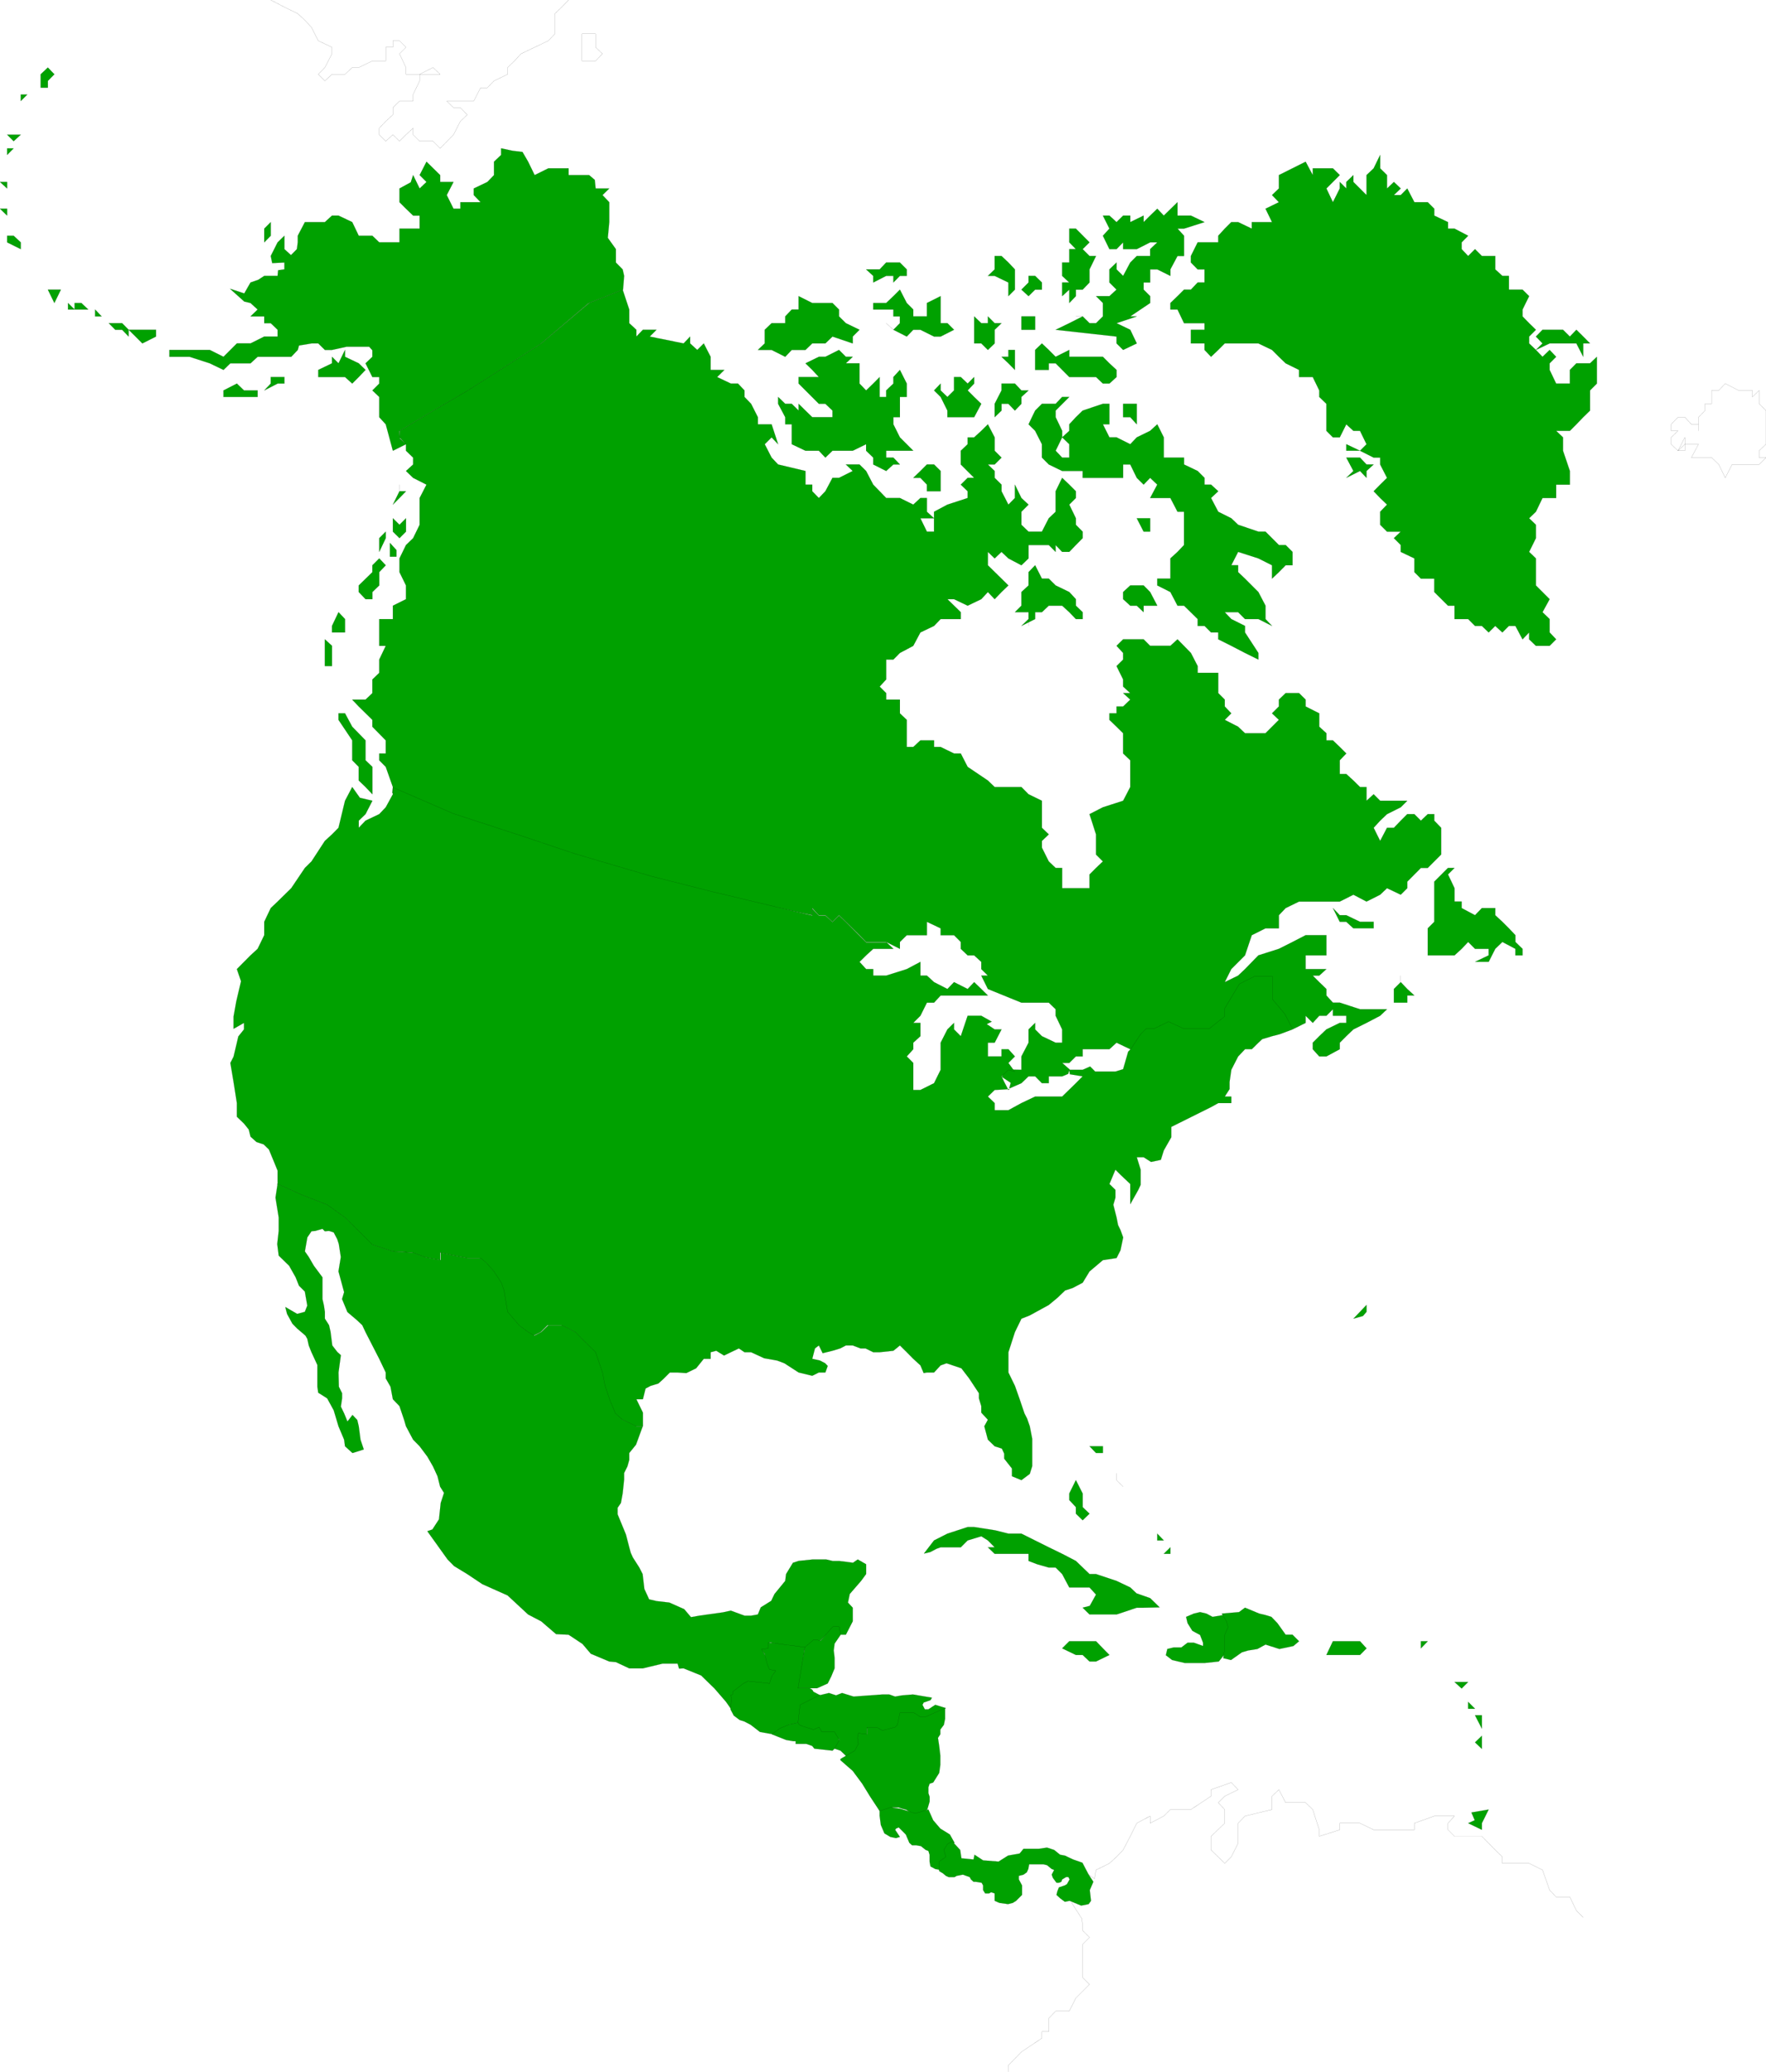 <svg xmlns="http://www.w3.org/2000/svg" width="20.331in" height="23.842in" fill-rule="evenodd" stroke-linecap="round" preserveAspectRatio="none" viewBox="0 0 20331 23842"><style>.pen0{stroke:#000;stroke-width:1;stroke-linejoin:round}.brush1{fill:#00a100}.pen1{stroke:none}</style><path d="m11534 12393 102 68-17 65 140-61 82-79h76l78 79h79v-79h154l69-28 17-51-86-75h82l76-75h78v-83h308l82-75 158 75 41 31 78-184 55-54h82l189-82 160 82h302l215-161v-110l134-239 191-79h185l-24 212 133 185 127 164v7l151-75v-82l82 82 75-82h82l75-75v75h154v82h-75l-154 75-82 78-75 75v75l75 83h82l154-83v-75l75-75 82-78 151-75 157-82 79-75h-311l-233-76h-79l-75-82v-75l-82-79-75-75h75l82-75h-239v-158h239v-232h-239l-151 78-157 79-236 75-154 158-79 75-154 75 75-150 158-158 78-232 158-79h154v-151l78-82 154-75h469l157-79 151 79 157-79 79-75 158 75 75-75v-75l157-158h79l75-75 79-79v-308l-79-82v-75h-75l-79 75-75-75h-82l-75 75-79 82h-79l-79 151-75-151 75-82 79-75 158-79 75-75h-312l-75-75-82 75v-158h-75l-76-75-82-75h-75v-158l75-78-75-75-79-76h-75v-82l-82-75v-154l-157-79v-79l-76-75h-154l-78 75v79l-79 79 79 75-79 79-75 75h-236l-79-75-154-79 75-75-75-79v-79l-75-75v-233h-237v-78l-78-151-154-157-82 75h-233l-75-75h-236l-76 75 76 82v76l-76 75 76 154v82l82 75h-82l82 75-82 79h-76v79h-82v75l82 79 76 75v233l82 78v308l-82 158-233 75-154 79 75 233v232l79 79-79 75-75 75v158h-315v-233h-75l-79-75-79-158v-78l79-75-79-76v-311l-154-75-82-83h-308l-78-75-233-157-79-154h-78l-154-75h-76v-76h-157l-82 76h-75v-312l-79-75v-158h-158v-75l-75-75 75-82v-229h83l75-76 154-82 82-154 157-75 76-79h232v-79l-154-150h76l157 75 157-75 76-82 78 82 79-82 79-76-79-78-157-154v-154l78 75 79-75 79 75 150 79 82-79v-154h233l79 79v-79l75 79h82l76-79 78-79v-75l-78-79v-75l-76-157 76-76v-78l-76-76-82-78-75 154v236l-79 75-79 154h-154l-82-79v-150l82-82-82-76-75-154v154l-75 76-79-154v-76l-79-78v-79l-78-75h78l79-79-79-79v-154l-78-150-76 75-82 75h-75v79l-79 75v158l154 154h-75l-79 78 79 76v78l-233 76-154 82v229h-82l-75-154h157l-82-75v-158h-75l-82 76-154-76h-158l-75-78-74-76-82-157-76-75h-157l79 75-158 79h-75l-82 154-75 78-76-78v-76h-78v-157l-315-75-75-79-79-154 79-79 75 79-75-229h-158v-82l-78-154-76-79v-75l-75-79h-82l-158-75 83-82h-158v-151l-79-154-75 75-82-75v-79l-75 79-390-79 78-78h-157l-75 78v-78l-82-76v-157l-76-229-386 154-551 465-852 541-394 232-386 233v75l75 79v75l82 79v79l-82 75 82 79 154 78-79 154v308l-75 154-82 79-75 154v158l75 153v158l-151 75v154h-157v308h75l-75 158v153l-79 76v157l-79 75h-153l75 79 157 154v79l154 157v151h-75v78l75 76 82 232-7 69 702 270 787 267 619 192 866 239 701 188 1160 250v-82l76 82h75l82 76 75-76 79 76 157 154 76 78h231l158 79v-79l79-78h232v-154l158 75v79h154l78 78v79l79 75h75l82 75v83l76 75h-76l76 154 386 157h315l79 76v75l75 157v153h-75l-158-75-78-78v-75l-76 75v153l-82 158v154l-191-4-34 86z" class="pen1 brush1"/><path fill="none" d="m11534 12393 102 68-17 65 140-61 82-79h76l78 79h79v-79h154l69-28 17-51-86-75h82l76-75h78v-83h308l82-75 158 75 41 31 78-184 55-54h82l189-82 160 82h302l215-161v-110l134-239 191-79h185l-24 212 133 185 127 164v7l151-75v-82l82 82 75-82h82l75-75v75h154v82h-75l-154 75-82 78-75 75v75l75 83h82l154-83v-75l75-75 82-78 151-75 157-82 79-75h-311l-233-76h-79l-75-82v-75l-82-79-75-75h75l82-75h-239v-158h239v-232h-239l-151 78-157 79-236 75-154 158-79 75-154 75 75-150 158-158 78-232 158-79h154v-151l78-82 154-75h469l157-79 151 79 157-79 79-75 158 75 75-75v-75l157-158h79l75-75 79-79v-308l-79-82v-75h-75l-79 75-75-75h-82l-75 75-79 82h-79l-79 151-75-151 75-82 79-75 158-79 75-75h-312l-75-75-82 75v-158h-75l-76-75-82-75h-75v-158l75-78-75-75-79-76h-75v-82l-82-75v-154l-157-79v-79l-76-75h-154l-78 75v79l-79 79 79 75-79 79-75 75h-236l-79-75-154-79 75-75-75-79v-79l-75-75v-233h-237v-78l-78-151-154-157-82 75h-233l-75-75h-236l-76 75 76 82v76l-76 75 76 154v82l82 75h-82l82 75-82 79h-76v79h-82v75l82 79 76 75v233l82 78v308l-82 158-233 75-154 79 75 233v232l79 79-79 75-75 75v158h-315v-233h-75l-79-75-79-158v-78l79-75-79-76v-311l-154-75-82-83h-308l-78-75-233-157-79-154h-78l-154-75h-76v-76h-157l-82 76h-75v-312l-79-75v-158h-158v-75l-75-75 75-82v-229h83l75-76 154-82 82-154 157-75 76-79h232v-79l-154-150h76l157 75 157-75 76-82 78 82 79-82 79-76-79-78-157-154v-154l78 75 79-75 79 75 150 79 82-79v-154h233l79 79v-79l75 79h82l76-79 78-79v-75l-78-79v-75l-76-157 76-76v-78l-76-76-82-78-75 154v236l-79 75-79 154h-154l-82-79v-150l82-82-82-76-75-154v154l-75 76-79-154v-76l-79-78v-79l-78-75h78l79-79-79-79v-154l-78-150-76 75-82 75h-75v79l-79 75v158l154 154h-75l-79 78 79 76v78l-233 76-154 82v229h-82l-75-154h157l-82-75v-158h-75l-82 76-154-76h-158l-75-78-74-76-82-157-76-75h-157l79 75-158 79h-75l-82 154-75 78-76-78v-76h-78v-157l-315-75-75-79-79-154 79-79 75 79-75-229h-158v-82l-78-154-76-79v-75l-75-79h-82l-158-75 83-82h-158v-151l-79-154-75 75-82-75v-79l-75 79-390-79 78-78h-157l-75 78v-78l-82-76v-157l-76-229h0l-386 154-551 465-852 541-394 232-386 233v75l75 79h0v75l82 79v79l-82 75 82 79 154 78-79 154v308l-75 154-82 79-75 154v158l75 153v158l-151 75v154h-157v308h75l-75 158v153l-79 76v157l-79 75h-153l75 79 157 154v79l154 157v151h-75v78l75 76 82 232-7 69 702 270 787 267 619 192 866 239 701 188 1160 250v-82l76 82h75l82 76 75-76 79 76 157 154 76 78h231l158 79v-79l79-78h232v-154l158 75v79h154l78 78v79l79 75h75l82 75v83l76 75h-76l76 154 386 157h315l79 76v75l75 157v153h-75l-158-75-78-78v-75l-76 75v153l-82 158v154l-191-4-34 86" class="pen0"/><path d="m4523 9140-82 150-75 79-158 75-78 82v-82l78-75 79-154-144-34-88-124-83 158-75 311-75 76-82 75-154 236-76 75-157 233-157 154-79 75-75 158v154l-76 157-82 75-157 158 48 140-55 233-31 174v140l120-68v75l-65 81-17 72-38 161-37 72 37 219 38 243v157l82 79 55 68 20 82 69 62 82 27 61 59 59 143 41 100v154h-7l277 126 291 113 209 147 236 233 75 79 236 78 233 14 147 55 174 31v-86l144 31 161 31h150l69 54 89 100 82 130 31 89 41 246 137 157 99 76 72 41 82-41 79-79h157l157 79 76 78 154 154 82 233 31 154 58 174 58 144 85 72 154 75h86v-157l-75-154h75l31-123 58-31 89-27 58-52 75-75h83l106 7 113-55 88-109h79v-76l65-17 89 55 79-38 92-44 65 44h76l150 69 151 27 82 31 164 106 157 38 76-38h75l27-75-30-31-59-31-89-20 31-120 45-34 44 89 113-28 89-27 65-34h79l89 34h58l89 44h74l158-17 75-61 79 78 75 76 82 75 38 89 37-7h82l76-82 68-24 171 58 89 116 113 171v59l27 89v75l76 82-41 75 41 154 78 76 83 27 27 58v58l89 113v89l109 45 96-72 28-89v-315l-28-144-31-89-30-58-59-174-51-144-75-154v-233l75-232 75-154 96-38 219-120 99-82 89-85 86-28 116-61 79-130 154-130 157-24 45-89 31-148-31-85-28-58-17-86-37-147 24-82v-89l-69-68 69-165 58 58 113 107v232l92-164 27-58v-175l-44-143h79l85 54 113-24 34-109 86-151v-119l462-230 79-44h150v-75h-75l55-86v-82l20-140 79-154 79-83h78l76-75 44-41 113-34 89-23 147-55v-7l-89-171-144-171v-263h-202l-177 89-172 287v89l-177 140h-288l-178-82-171 82h-89l-62 62-112 170-31 31-58 202-89 27h-233l-58-58-86 38h-154l7 51 147 24-78 79-158 154h-311l-158 75-150 82h-158v-82l-78-75 78-76 171-10-13 10-48-92-31-65 79-75 72 20-72-99 75-75-75-83h-79v83h-157v-158h78l79-153h-79l-92-61 58-28-120-68h-157l-79 235-78-78v-75l-76 75-78 153v312l-76 154-157 78h-82v-311l-75-75 75-83v-75l82-75v-153h-82l82-82 75-151h82l76-82h544l-76-75-82-79-75 79-157-79-76 79-154-79-82-75h-75v-158l-157 83-237 75h-149v-75h-82l-76-83 76-75 82-75h232l-83-79v4h-231l-76-76-157-157-79-75-75 75-82-75h-75l-76-79v79l-1163-278-698-177-873-257-612-205-787-257-695-301v79z" class="pen1 brush1"/><path fill="none" d="m4523 9140-82 150-75 79-158 75-78 82v-82l78-75 79-154-144-34-88-124-83 158-75 311-75 76-82 75-154 236-76 75-157 233-157 154-79 75-75 158v154l-76 157-82 75-157 158 48 140-55 233-31 174v140l120-68v75l-65 81-17 72-38 161-37 72 37 219 38 243v157l82 79 55 68 20 82 69 62 82 27 61 59 59 143 41 100v154h-7l277 126 291 113 209 147 236 233 75 79 236 78 233 14 147 55 174 31v-86l144 31 161 31h150l69 54 89 100 82 130 31 89 41 246 137 157 99 76 72 41 82-41 79-79h157l157 79 76 78 154 154 82 233 31 154 58 174 58 144 85 72 154 75h86v-157l-75-154h75l31-123 58-31 89-27 58-52 75-75h83l106 7 113-55 88-109h79v-76l65-17 89 55 79-38 92-44 65 44h76l150 69 151 27 82 31 164 106 157 38 76-38h75l27-75-30-31-59-31-89-20 31-120 45-34 44 89 113-28 89-27 65-34h79l89 34h58l89 44h74l158-17 75-61 79 78 75 76 82 75 38 89 37-7h82l76-82 68-24 171 58 89 116 113 171v59l27 89v75l76 82-41 75 41 154 78 76 83 27 27 58v58l89 113v89l109 45 96-72 28-89v-315l-28-144-31-89-30-58-59-174-51-144-75-154v-233l75-232 75-154 96-38 219-120 99-82 89-85 86-28 116-61 79-130 154-130 157-24 45-89 31-148-31-85-28-58-17-86-37-147 24-82v-89l-69-68 69-165 58 58 113 107v232l92-164 27-58v-175l-44-143h79l85 54 113-24 34-109 86-151v-119l462-230 79-44h150v-75h-75l55-86v-82l20-140 79-154 79-83h78l76-75 44-41 113-34 89-23 147-55v-7l-89-171-144-171v-263h-202l-177 89-172 287v89l-177 140h-288l-178-82-171 82h-89l-62 62-112 170-31 31-58 202-89 27h-233l-58-58-86 38h-154l7 51 147 24-78 79-158 154h-311l-158 75-150 82h-158v-82l-78-75 78-76 171-10-13 10-48-92-31-65 79-75 72 20-72-99 75-75-75-83h-79v83h-157v-158h78l79-153h-79l-92-61 58-28-120-68h-157l-79 235-78-78v-75l-76 75-78 153v312l-76 154-157 78h-82v-311l-75-75 75-83v-75l82-75v-153h-82l82-82 75-151h82l76-82h544l-76-75-82-79-75 79-157-79-76 79-154-79-82-75h-75v-158l-157 83-237 75h-149v-75h-82l-76-83 76-75 82-75h232l-83-79v4h-231l-76-76-157-157-79-75-75 75-82-75h-75l-76-79v79l-1163-278-698-177-873-257-612-205-787-257-695-301v79" class="pen0"/><path d="m9673 18809-75-83-158 158h-75l-82 79-10 6h-158l-256-71v78l-79 17 99 189 75 37-58 62-17 113-308-17-137 130-20 157-55-79-133-154-154-150-202-82-52 3-17-58h-171l-229 55h-157l-154-72-76-7-212-89-96-113-160-106-144-7-171-147-151-79-236-219-291-130-174-116-151-92-75-76-233-325 58-20 76-117 20-188 38-116-45-72-30-120-52-113-65-113-89-119-75-76-82-154-21-72-54-160-76-79-27-144-55-96v-68l-41-86-34-71-79-154-79-154-37-79-58-55-113-96-62-150 24-79-65-239 27-165-23-150-18-55-41-79-54-17-48 4-28-28-82 24-44 4-48 71-28 161 45 65 58 100 99 133v250l17 75 11 72v79l48 75 17 75 20 158 58 75 41 37-27 199 4 164 37 75v59l-14 95 38 79 38 93 58-76 55 58 17 72 20 154 38 113-130 41-86-78-10-76-65-154-55-184-75-137-103-65-10-69v-250l-68-147-31-78-17-76-21-37-96-82-54-55-62-113-20-79 136 79 89-24 28-72-28-161-68-68-38-96-75-133-120-117-17-133 17-151v-154l-37-229 24-157 280 126 291 113 205 147 236 233 79 79 236 78 233 14 147 55 171 31v-86l144 31 161 31h154l65 54 89 100 85 130 31 89 41 246 134 157 102 76 72 41 79-41 82-79h154l157 79 76 78 157 154 79 233 30 154 59 174 61 144 82 72 158 75h75l-3 4-76 208-78 96v79l-21 75-38 76v75l-17 161-20 109-38 55v75l96 233 38 147 17 62 24 54 75 117 38 75 20 171 55 120 85 20 148 17 171 76 78 92 96-17 270-38 93-20 157 58h76l78-14 34-82 120-75 38-79 123-150 10-79 79-130 65-21 161-17h157l72 17h75l161 21 55-38 96 55v113l-58 79-130 150-21 99 55 59v157l-79 154h-79l14-3z" class="pen1 brush1"/><path fill="none" d="m9673 18809-75-83-158 158h-75l-82 79-10 6h-158l-256-71v78l-79 17 99 189 75 37-58 62-17 113-308-17-137 130-20 157h0l-55-79-133-154-154-150-202-82-52 3-17-58h-171l-229 55h-157l-154-72-76-7-212-89-96-113-160-106-144-7-171-147-151-79-236-219-291-130-174-116-151-92-75-76-233-325 58-20 76-117 20-188 38-116-45-72-30-120-52-113-65-113-89-119-75-76-82-154-21-72-54-160-76-79-27-144-55-96v-68l-41-86-34-71-79-154-79-154-37-79-58-55-113-96-62-150 24-79-65-239 27-165-23-150-18-55-41-79-54-17-48 4-28-28-82 24-44 4-48 71-28 161 45 65 58 100 99 133v250l17 75 11 72v79l48 75 17 75 20 158 58 75 41 37-27 199 4 164 37 75v59l-14 95 38 79 38 93 58-76 55 58 17 72 20 154 38 113-130 41-86-78-10-76-65-154-55-184-75-137-103-65-10-69v-250l-68-147-31-78-17-76-21-37-96-82-54-55-62-113-20-79 136 79 89-24 28-72-28-161-68-68-38-96-75-133-120-117-17-133 17-151v-154l-37-229 24-157h0l280 126 291 113 205 147 236 233 79 79 236 78 233 14 147 55 171 31v-86l144 31 161 31h154l65 54 89 100 85 130 31 89 41 246 134 157 102 76 72 41 79-41 82-79h154l157 79 76 78 157 154 79 233 30 154 59 174 61 144 82 72 158 75h75l-3 4-76 208-78 96v79l-21 75-38 76v75l-17 161-20 109-38 55v75l96 233 38 147 17 62 24 54 75 117 38 75 20 171 55 120 85 20 148 17 171 76 78 92 96-17 270-38 93-20 157 58h76l78-14 34-82 120-75 38-79 123-150 10-79 79-130 65-21 161-17h157l72 17h75l161 21 55-38 96 55v113l-58 79-130 150-21 99 55 59v157l-79 154h-79l14-3" class="pen0"/><path d="m9266 18956-421-55v68l-79 11 38 54 27 110 14 38 14 30 72 14-45 65-27 82-247-27-54 27-124 96v31l-24 10 14 27-14 134 38 72 69 51 54 17 72 38 106 82 151 27 78-54 72-38 41-17 69-14 41-14 27-95v-55l14-38 24-31 178-92-79-41-14-24-30-17h-120l65-472z" class="pen1 brush1"/><path fill="none" d="m9266 18956-421-55v68l-79 11 38 54 27 110 14 38 14 30 72 14-45 65-27 82-247-27-54 27-124 96v31l-24 10 14 27-14 134 38 72 69 51 54 17 72 38 106 82 151 27 78-54 72-38 41-17 69-14 41-14 27-95v-55l14-38 24-31 178-92-79-41-14-24-30-17h-120l65-472" class="pen0"/><path d="m9266 18956 85-72 14-14h41l38 14 140-161 24-10h31l24 10 13 92-68 100-10 78 10 86v120l-38 92-41 82-123 55h-219l79-472z" class="pen1 brush1"/><path fill="none" d="m9266 18956 85-72 14-14h41l38 14 140-161 24-10h31l24 10 13 92-68 100-10 78 10 86v120l-38 92-41 82-123 55h-219l79-472" class="pen0"/><path d="m9201 19821-123 28-100 41-92 68 164 65 82 14h28v31h123l68 24 24 31 209 23 69-68 10-41-10-51-14-41-41-31h-69l-68-10-17-38h-38l-41 10-55-27-54-14-55-14z" class="pen1 brush1"/><path fill="none" d="m9201 19821-123 28-100 41-92 68 164 65 82 14h28v31h123l68 24 24 31 209 23 69-68 10-41-10-51-14-41-41-31h-69l-68-10-17-38h-38l-41 10-55-27-54-14-55-14" class="pen0"/><path d="m9187 19821 24-202 219-109 113-27 82 27 69-27 133 41 331-24h79l68 24 82-14 123-10 219 37-17 28-78 27-14 27 27 52h41l79-52 123 38-188 86-44 24h-65l-55-24-55-17h-109l-14 54v41l-14 45-41 24-92 24-72 17-38-41h-122v68l-44 11h-42v17l-13 27 13 41-13 55-24 37-72 42-38 27-72-69-68-23 55-100-55-92h-147l-31-55-65 28-123-38-41-17-14-28z" class="pen1 brush1"/><path fill="none" d="m9187 19821 24-202 219-109 113-27 82 27 69-27 133 41 331-24h79l68 24 82-14 123-10 219 37-17 28-78 27-14 27 27 52h41l79-52 123 38-188 86-44 24h-65l-55-24-55-17h-109l-14 54v41l-14 45-41 24-92 24-72 17-38-41h-122v68l-44 11h-42v17l-13 27 13 41-13 55-24 37-72 42-38 27-72-69-68-23 55-100-55-92h-147l-31-55-65 28-123-38-41-17-14-28" class="pen0"/><path d="m9676 20242 165-96 41-78-10-69 10-54 99 13v-82h109l68 38 147-38 27-27 14-69 14-68h164l69 44h65l222-99v123l-14 69-41 55v54l-27 41 14 93 13 109v110l-13 92-69 110-41 13-14 41v69l14 41v55l-27 92-72 44-65 11-38-11-72-44-41-10-41-14h-68l-55 24-82 17h-14l-108-164-93-151-109-147-141-123v-14z" class="pen1 brush1"/><path fill="none" d="m9676 20242 165-96 41-78-10-69 10-54 99 13v-82h109l68 38 147-38 27-27 14-69 14-68h164l69 44h65l222-99v123l-14 69-41 55v54l-27 41 14 93 13 109v110l-13 92-69 110-41 13-14 41v69l14 41v55l-27 92-72 44-65 11-38-11-72-44-41-10-41-14h-68l-55 24-82 17h-14l-108-164-93-151-109-147-141-123v-14" class="pen0"/><path d="M10127 20824v72l14 106 41 96 68 41 65 13 45-13-55-82 10-14 31-14 28 28 54 54 41 96 31 28h48l55 10 55 44 30 11 14 44v79l10 55 55 30 58 11v-96l82-38 14-31-31-41-10-24 41-54 68-28-54-96-110-68-82-96-55-123-150 44-178-54-110-14-123 41v-17z" class="pen1 brush1"/><path fill="none" d="M10127 20824v72l14 106 41 96 68 41 65 13 45-13-55-82 10-14 31-14 28 28 54 54 41 96 31 28h48l55 10 55 44 30 11 14 44v79l10 55 55 30 58 11v-96l82-38 14-31-31-41-10-24 41-54 68-28-54-96-110-68-82-96-55-123-150 44-178-54-110-14-123 41v-17" class="pen0"/><path d="m10962 21190 92 99 14 96 140 14 11-55 99 65 178 14 109-69 134-24 44-54h175l96-14 82 27 68 55 55 10 96 45 106 37 72 137 54 82-41 96 14 123-27 38-86 17-133-55-55 11-55-41-41-38 10-41 18-45 68-23 24-14 31-55-14-27h-27l-45 27-10 27-27 11h-28l-41-55-14-38 14-27 14-27-28-11-54-44-41-10h-165l-10 54-17 38-38 27-54 14v41l37 69v109l-68 68-38 24-55 14-99-14-55-24v-85l-41-14-24 14h-44l-24-38v-54l-17-31-69-11h-24l-30-27-14-27-79-28-72 14-24 14h-68l-31-14-37-31-41-24v-109l78-55-24-79 41-68 55-31z" class="pen1 brush1"/><path fill="none" d="m10962 21190 92 99 14 96 140 14 11-55 99 65 178 14 109-69 134-24 44-54h175l96-14 82 27 68 55 55 10 96 45 106 37 72 137 54 82-41 96 14 123-27 38-86 17-133-55-55 11-55-41-41-38 10-41 18-45 68-23 24-14 31-55-14-27h-27l-45 27-10 27-27 11h-28l-41-55-14-38 14-27 14-27-28-11-54-44-41-10h-165l-10 54-17 38-38 27-54 14v41l37 69v109l-68 68-38 24-55 14-99-14-55-24v-85l-41-14-24 14h-44l-24-38v-54l-17-31-69-11h-24l-30-27-14-27-79-28-72 14-24 14h-68l-31-14-37-31-41-24v-109l78-55-24-79 41-68 55-31" class="pen0"/><path fill="none" d="m12334 21892 123 191 7 134 79 78-79 79v383l79 79-157 157-76 151h-157l-79 82v154h-79v75l-236 158-150 154v75m920-2272 72 51 17-102 154-76 82-75 76-79 82-157 75-151 154-82v82l157-82 76-75h236l232-154v-75l233-82 79 82-154 75-75 75 75 79v157l-158 151v157l158 154 75-75 79-157v-230l79-82 311-75v-154l79-75 78 150h230l82 79 75 233v75l236-75v-76h233l157 76h469v-76l229-82h233l-75 82v76l75 75h315l154 157 82 79v75h308l154 76 82 232 75 79h158l75 157 79 79" class="pen0"/><path d="m10637 17878 116-151 154-78 233-76h75l243 38 151 38h150l315 157 154 75 158 82 157 151h75l236 79 158 75 72 68 157 55 109 106-184 4h-79l-233 78h-311l-79-78 82-21 72-130-75-82h-233l-82-154-75-75h-79l-133-38-100-38v-82h-390l-78-75h78l-78-79-76-48-157 48-79 79h-232l-48 17-72 38-72 17z" class="pen1 brush1"/><path fill="none" d="m10637 17878 116-151 154-78 233-76h75l243 38 151 38h150l315 157 154 75 158 82 157 151h75l236 79 158 75 72 68 157 55 109 106-184 4h-79l-233 78h-311l-79-78 82-21 72-130-75-82h-233l-82-154-75-75h-79l-133-38-100-38v-82h-390l-78-75h78l-78-79-76-48-157 48-79 79h-232l-48 17-72 38-72 17" class="pen0"/><path d="m12228 18969 82-82h308l79 82 75 76-154 75h-75l-79-75h-78l-158-76z" class="pen1 brush1"/><path fill="none" d="m12228 18969 82-82h308l79 82 75 76-154 75h-75l-79-75h-78l-158-76" class="pen0"/><path d="m15270 19045 75-158h312l75 82-75 76h-387z" class="pen1 brush1"/><path fill="none" d="m15270 19045 75-158h312l75 82-75 76h-387" class="pen0"/><path d="m15581 15175 76-79 75-79v79l-41 48-110 31z" class="pen1 brush1"/><path fill="none" d="m15581 15175 76-79 75-79v79l-41 48-110 31" class="pen0"/><path d="m16827 19431-82-75h157l-75 75z" class="pen1 brush1"/><path fill="none" d="m16827 19431-82-75h157l-75 75" class="pen0"/><path d="M16902 19664v-79l79 79h-79z" class="pen1 brush1"/><path fill="none" d="M16902 19664v-79l79 79h-79" class="pen0"/><path d="m17060 19893-79-154h79v154z" class="pen1 brush1"/><path fill="none" d="m17060 19893-79-154h79v154" class="pen0"/><path d="m16981 20051 79-76v151l-79-75z" class="pen1 brush1"/><path fill="none" d="m16981 20051 79-76v151l-79-75" class="pen0"/><path d="M16358 18969v-82h79l-79 82z" class="pen1 brush1"/><path fill="none" d="M16358 18969v-82h79l-79 82" class="pen0"/><path d="m16902 20981 76-34-38-89 198-34-78 157v76l-158-76z" class="pen1 brush1"/><path fill="none" d="m16902 20981 76-34-38-89 198-34-78 157v76l-158-76" class="pen0"/><path d="m12464 17495-78-76v-75l-76-82v-75l76-154 78 154v157l79 75-79 76z" class="pen1 brush1"/><path fill="none" d="m12464 17495-78-76v-75l-76-82v-75l76-154 78 154v157l79 75-79 76" class="pen0"/><path d="m13398 17881 76-75v75h-76z" class="pen1 brush1"/><path fill="none" d="m13398 17881 76-75v75h-76" class="pen0"/><path d="M13323 17727v-78l75 78h-75z" class="pen1 brush1"/><path fill="none" d="M13323 17727v-78l75 78h-75" class="pen0"/><path d="m12930 17108-76-75v-79 79l76 75z" class="pen1 brush1"/><path fill="none" d="m12930 17108-76-75v-79 79l76 75" class="pen0"/><path d="m12618 16721-75-78h154v78h-79z" class="pen1 brush1"/><path fill="none" d="m12618 16721-75-78h154v78h-79" class="pen0"/><path d="m14083 18586-123 21-72-38-72-17-72 17-89 38 17 72 55 88 89 48 34 89v38l-106-38h-72l-72 55h-89l-72 17-17 72 72 55 144 34h233l160-17 72-89v-199l69-106-89-140z" class="pen1 brush1"/><path fill="none" d="m14083 18586-123 21-72-38-72-17-72 17-89 38 17 72 55 88 89 48 34 89v38l-106-38h-72l-72 55h-89l-72 17-17 72 72 55 144 34h233l160-17 72-89v-199l69-106-89-140" class="pen0"/><path d="m14083 19082 89 21 82-58 44-31 72-21 106-17 93-51 160 51 161-34 65-55-75-75h-79l-95-133-69-72-68-21-72-17-164-68-69 51-198 17 54 89 18 68-38 86v157l-17 113z" class="pen1 brush1"/><path fill="none" d="m14083 19082 89 21 82-58 44-31 72-21 106-17 93-51 160 51 161-34 65-55-75-75h-79l-95-133-69-72-68-21-72-17-164-68-69 51-198 17 54 89 18 68-38 86v157l-17 113" class="pen0"/><path d="m4208 9057-78-75v-157l-75-76v-229l-158-236v-75h75l83 154 153 157v229l79 76v315l-79-83z" class="pen1 brush1"/><path fill="none" d="m4208 9057-78-75v-157l-75-76v-229l-158-236v-75h75l83 154 153 157v229l79 76v315l-79-83" class="pen0"/><path d="M16437 10994v-311l75-75v-462l158-158h75l-75 75 75 158v154h82v75l154 82 79-82h154v82l82 76 75 75 75 79v78l82 79v75h-82v-75l-150-79-82 79-76 150h-157l157-75v-75h-157l-79-79-75 79-82 75h-308z" class="pen1 brush1"/><path fill="none" d="M16437 10994v-311l75-75v-462l158-158h75l-75 75 75 158v154h82v75l154 82 79-82h154v82l82 76 75 75 75 79v78l82 79v75h-82v-75l-150-79-82 79-76 150h-157l157-75v-75h-157l-79-79-75 79-82 75h-308" class="pen0"/><path d="m15345 10450 79 82h75l158 76h157v75h-233l-82-75h-75l-79-158z" class="pen1 brush1"/><path fill="none" d="m15345 10450 79 82h75l158 76h157v75h-233l-82-75h-75l-79-158" class="pen0"/><path d="M16047 11538v-157l79-79v-75 75l75 79 82 75h-82v82h-154z" class="pen1 brush1"/><path fill="none" d="M16047 11538v-157l79-79v-75 75l75 79 82 75h-82v82h-154" class="pen0"/><path d="M3822 7665v-233l-82-75v308h82z" class="pen1 brush1"/><path fill="none" d="M3822 7665v-233l-82-75v308h82" class="pen0"/><path d="M3897 7278h-75v-75l75-158 75 79v154h-75z" class="pen1 brush1"/><path fill="none" d="M3897 7278h-75v-75l75-158 75 79v154h-75" class="pen0"/><path d="M11841 7203v-158h-157l75-75v-157l82-76v-153l76-79 78 154h79l79 78 157 76 76 82v75l78 75v79h-78l-76-79-82-75h-154l-79 75h-78v79l-158 79 82-79v-79 158z" class="pen1 brush1"/><path fill="none" d="M11841 7203v-158h-157l75-75v-157l82-76v-153l76-79 78 154h79l79 78 157 76 76 82v75l78 75v79h-78l-76-79-82-75h-154l-79 75h-78v79l-158 79 82-79v-79 158" class="pen0"/><path d="M10829 5653h-158v-76l-75-78h-82l82-79 75-75h82l76 75v233z" class="pen1 brush1"/><path fill="none" d="M10829 5653h-158v-76l-75-78h-82l82-79 75-75h82l76 75v233" class="pen0"/><path d="M10907 4801v-76l-78-157-76-75 76-79v79l78 75 76-75v-154h78l79 75 75-75v75l-75 79 75 75 82 79-82 154h-308z" class="pen1 brush1"/><path fill="none" d="M10907 4801v-76l-78-157-76-75 76-79v79l78 75 76-75v-154h78l79 75 75-75v75l-75 79 75 75 82 79-82 154h-308" class="pen0"/><path d="M11451 4801v-154l79-154v-79h154l75 79h82l-82 75v79l-75 78-75-78h-79v78l-79 76z" class="pen1 brush1"/><path fill="none" d="M11451 4801v-154l79-154v-79h154l75 79h82l-82 75v79l-75 78-75-78h-79v78l-79 76" class="pen0"/><path d="m12074 5345-79-79v-154l-78-154-76-75 76-158 78-78h158l75-79h82l-157 157v76l75 157v75l-75 154 75 79h82v-154l-82-79 82-75v-75l76-82 78-76 233-78h75v236h-75l75 150h82l158 79 75-79 154-75 82-75 75 150v233h233v79l157 75 79 79v78h75l83 76-83 78 83 158 150 75 79 75 233 79h82l75 75 79 79h78l79 79v154h-79l-78 79-79 75v-154l-157-79-233-75-79 154h79v79l79 75 78 78 76 76 82 157v154l75 79-157-79h-154l-79-79h-154l75 79 158 79v75l154 236v76l-154-76-158-82-150-75v-79h-83l-75-75h-79v-79l-157-154h-75l-82-157-151-76v-78h151v-233l82-75 75-79v-383h-75l-82-158h-233l82-154-82-78-75 78-79-78-75-154h-82v154h-466v-79h-236l-154-75z" class="pen1 brush1"/><path fill="none" d="m12074 5345-79-79v-154l-78-154-76-75 76-158 78-78h158l75-79h82l-157 157v76l75 157v75l-75 154 75 79h82v-154l-82-79 82-75v-75l76-82 78-76 233-78h75v236h-75l75 150h82l158 79 75-79 154-75 82-75 75 150v233h233v79l157 75 79 79v78h75l83 76-83 78 83 158 150 75 79 75 233 79h82l75 75 79 79h78l79 79v154h-79l-78 79-79 75v-154l-157-79-233-75-79 154h79v79l79 75 78 78 76 76 82 157v154l75 79-157-79h-154l-79-79h-154l75 79 158 79v75l154 236v76l-154-76-158-82-150-75v-79h-83l-75-75h-79v-79l-157-154h-75l-82-157-151-76v-78h151v-233l82-75 75-79v-383h-75l-82-158h-233l82-154-82-78-75 78-79-78-75-154h-82v154h-466v-79h-236l-154-75" class="pen0"/><path d="m13323 6970-82-157-75-76h-154l-82 76v82l82 75h75l79 75v-75h157z" class="pen1 brush1"/><path fill="none" d="m13323 6970-82-157-75-76h-154l-82 76v82l82 75h75l79 75v-75h157" class="pen0"/><path d="M13241 6118h-75l-79-154h154v154z" class="pen1 brush1"/><path fill="none" d="M13241 6118h-75l-79-154h154v154" class="pen0"/><path d="M13012 4801h-82v-154h157v236l-75-82z" class="pen1 brush1"/><path fill="none" d="M13012 4801h-82v-154h157v236l-75-82" class="pen0"/><path d="m10285 5345-83 75-149-75v-79l-82-79v-75l-154 75h-233l-82 79-75-79h-154l-158-75v-229h-75v-82l-82-154v-79l82 79h75l79 78v-78l79 78 78 76h233v-76l-82-78h-75l-154-154-79-79v-75h233l-76-82-78-76 154-75h75l157-79 79 79h79l-79 75h157v233l76 79 82-79 74-75v229h75v-75l83-79v-75l75-82 79 157v154h-79v233h-75v82l75 150 79 79 75 75h-312v79h83l75 79h-75z" class="pen1 brush1"/><path fill="none" d="m10285 5345-83 75-149-75v-79l-82-79v-75l-154 75h-233l-82 79-75-79h-154l-158-75v-229h-75v-82l-82-154v-79l82 79h75l79 78v-78l79 78 78 76h233v-76l-82-78h-75l-154-154-79-79v-75h233l-76-82-78-76 154-75h75l157-79 79 79h79l-79 75h157v233l76 79 82-79 74-75v229h75v-75l83-79v-75l75-82 79 157v154h-79v233h-75v82l75 150 79 79 75 75h-312v79h83l75 79h-75" class="pen0"/><path d="m9040 4106 75-79h158l78-75h151l82-79 233 79v-79l78-78-157-76-79-78v-79l-75-75h-233l-157-79v154h-79l-75 79v78h-157l-79 76v157l-79 75h158l157 79z" class="pen1 brush1"/><path fill="none" d="m9040 4106 75-79h158l78-75h151l82-79 233 79v-79l78-78-157-76-79-78v-79l-75-75h-233l-157-79v154h-79l-75 79v78h-157l-79 76v157l-79 75h158l157 79" class="pen0"/><path d="m11684 4257-75-76-79-75h79v-79h75v230z" class="pen1 brush1"/><path fill="none" d="m11684 4257-75-76-79-75h79v-79h75v230" class="pen0"/><path d="m11373 4027 78-75v-157l79-76h-79l-78-78v78h-76l-82-78v311h82l76 75z" class="pen1 brush1"/><path fill="none" d="m11373 4027 78-75v-157l79-76h-79l-78-78v78h-76l-82-78v311h82l76 75" class="pen0"/><path d="m10983 3795-154 78h-76l-157-78h-82l-75 78-154-78-83-76 83 76 75-76v-78h-75v-79h-232v-75h149l83-79 75-75 79 154 75 75v79h157v-154l158-79v311h78l76 76z" class="pen1 brush1"/><path fill="none" d="m10983 3795-154 78h-76l-157-78h-82l-75 78-154-78-83-76 83 76 75-76v-78h-75v-79h-232v-75h149l83-79 75-75 79 154 75 75v79h157v-154l158-79v311h78l76 76" class="pen0"/><path d="m10360 3175-75 76v-76h-83l-149 76v-76l-82-75h156l75-79h158l79 79v75h-79z" class="pen1 brush1"/><path fill="none" d="m10360 3175-75 76v-76h-83l-149 76v-76l-82-75h156l75-79h158l79 79v75h-79" class="pen0"/><path d="M11609 3408v-157l-158-76h-78l78-75v-154h79l79 75 75 79v233l-75 75z" class="pen1 brush1"/><path fill="none" d="M11609 3408v-157l-158-76h-78l78-75v-154h79l79 75 75 79v233l-75 75" class="pen0"/><path d="m11841 3408-82-75 82-82v-76h76l78 76v82h-78l-76 75z" class="pen1 brush1"/><path fill="none" d="m11841 3408-82-75 82-82v-76h76l78 76v82h-78l-76 75" class="pen0"/><path d="M11841 3795h-82v-154h158v154h-76z" class="pen1 brush1"/><path fill="none" d="M11841 3795h-82v-154h158v154h-76" class="pen0"/><path d="M11917 4257v-230l78-75 79 75 79 79 157-79v79h387l75 75 82 76v82l-82 75h-75l-79-75h-308l-157-158h-79v76h-157z" class="pen1 brush1"/><path fill="none" d="M11917 4257v-230l78-75 79 75 79 79 157-79v79h387l75 75 82 76v82l-82 75h-75l-79-75h-308l-157-158h-79v76h-157" class="pen0"/><path d="M12228 3408v-157h82l-82-76v-154h82v-154h76l-76-78v-158h76l157 158-79 78 79 79h75l-75 154v151l-79 82h-78v75l-76 79v-154l-82 75z" class="pen1 brush1"/><path fill="none" d="M12228 3408v-157h82l-82-76v-154h82v-154h76l-76-78v-158h76l157 158-79 78 79 79h75l-75 154v151l-79 82h-78v75l-76 79v-154l-82 75" class="pen0"/><path d="m12153 3795 157-76 154-78h-78 78l79 78h75l79-78v-154l-79-79h154l82-75-82-82v-151l82-79v79l76 75 82-154 75-75h154v-79l82-78h-82l-154 78h-157v-78l-76 78h-82l-75-154 75-82-75-150h75l82 75 76-75h82v75l154-75v75l75-75 82-79 75 79 158-154v154h154l157 75-236 75h-75l75 82v233h-75l-82 154v75l-151-75h-82v151h-75v82l75 75v79l-229 154h75l-233 78 158 76 75 157-157 75-76-75v-79l-701-78z" class="pen1 brush1"/><path fill="none" d="m12153 3795 157-76 154-78h-78 78l79 78h75l79-78v-154l-79-79h154l82-75-82-82v-151l82-79v79l76 75 82-154 75-75h154v-79l82-78h-82l-154 78h-157v-78l-76 78h-82l-75-154 75-82-75-150h75l82 75 76-75h82v75l154-75v75l75-75 82-79 75 79 158-154v154h154l157 75-236 75h-75l75 82v233h-75l-82 154v75l-151-75h-82v151h-75v82l75 75v79l-229 154h75l-233 78 158 76 75 157-157 75-76-75v-79l-701-78" class="pen0"/><path d="m13942 4106-75-79v-75h-157v-157h157v-76h-236l-75-157h-82v-75l82-79 75-75h79l78-82h79v-151h-79l-78-79v-75l78-157h237v-76l75-82 75-75h79l157 75v-75h233l-75-154 154-75-79-82 79-76v-154l308-154 82 154v-78h232l79 78-79 79-75 75 75 158 79-158v-75l75 75v-75l82-79v79l151 151v-230l82-78 75-154v154l79 78v154l79-75 79 75-79 76h79l75-76 82 158h154l75 75v79l158 75v75h75l157 82-75 76v78l75 79 79-79 79 79h154v154l82 75h75v158h157l76 75-76 154v79l76 78 78 76-78 78v79l78 75 76 79 82-79 75 79-75 75v76l75 157h158v-157l75-76h157l79-75v308l-79 79v232l-78 76-79 82-75 75h-158l79 75v154l79 233v157h-158v154h-157l-76 158-78 75 78 75v154l-78 158 78 75v311l76 76 82 82-82 150 82 79v154l75 79-75 75h-158l-78-75v-79l-76 79-82-154h-75l-75 75-82-75-76 75-78-75h-79l-79-79h-157v-154h-75l-158-157v-154h-154l-75-75v-158l-157-75v-79l-79-79 79-75h-158l-79-79v-150l79-82-79-76-75-78 75-76 79-78-79-154v-79h-75l-157-79h-158v-75l158 75 75-75-75-154h-76l-82-75-75 150h-79l-75-75v-311l-82-79v-75l-75-154h-158v-82l-154-76-78-75-79-79-157-75h-387l-75 75-83 79z" class="pen1 brush1"/><path fill="none" d="m13942 4106-75-79v-75h-157v-157h157v-76h-236l-75-157h-82v-75l82-79 75-75h79l78-82h79v-151h-79l-78-79v-75l78-157h237v-76l75-82 75-75h79l157 75v-75h233l-75-154 154-75-79-82 79-76v-154l308-154 82 154v-78h232l79 78-79 79-75 75 75 158 79-158v-75l75 75v-75l82-79v79l151 151v-230l82-78 75-154v154l79 78v154l79-75 79 75-79 76h79l75-76 82 158h154l75 75v79l158 75v75h75l157 82-75 76v78l75 79 79-79 79 79h154v154l82 75h75v158h157l76 75-76 154v79l76 78 78 76-78 78v79l78 75 76 79 82-79 75 79-75 75v76l75 157h158v-157l75-76h157l79-75v308l-79 79v232l-78 76-79 82-75 75h-158l79 75v154l79 233v157h-158v154h-157l-76 158-78 75 78 75v154l-78 158 78 75v311l76 76 82 82-82 150 82 79v154l75 79-75 75h-158l-78-75v-79l-76 79-82-154h-75l-75 75-82-75-76 75-78-75h-79l-79-79h-157v-154h-75l-158-157v-154h-154l-75-75v-158l-157-75v-79l-79-79 79-75h-158l-79-79v-150l79-82-79-76-75-78 75-76 79-78-79-154v-79h-75l-157-79h-158v-75l158 75 75-75-75-154h-76l-82-75-75 150h-79l-75-75v-311l-82-79v-75l-75-154h-158v-82l-154-76-78-75-79-79-157-75h-387l-75 75-83 79" class="pen0"/><path d="m15499 5499 82-79-82-154h158l75 79h82l-82 75v79l-75-79-158 79z" class="pen1 brush1"/><path fill="none" d="m15499 5499 82-79-82-154h158l75 79h82l-82 75v79l-75-79-158 79" class="pen0"/><path d="m17682 4027 76-75-76-79 76-78h236l79 78 75-78 79 78 78 79h-78v154l-79-154h-308l-158 75z" class="pen1 brush1"/><path fill="none" d="m17682 4027 76-75-76-79 76-78h236l79 78 75-78 79 78 78 79h-78v154l-79-154h-308l-158 75" class="pen0"/><path d="M4523 6118v-154l76 75 75-75v154l-75 75-76-75z" class="pen1 brush1"/><path fill="none" d="M4523 6118v-154l76 75 75-75v154l-75 75-76-75" class="pen0"/><path d="m4523 5807 76-154v-76 76h75l-75 78-76 76z" class="pen1 brush1"/><path fill="none" d="m4523 5807 76-154v-76 76h75l-75 78-76 76" class="pen0"/><path d="M4287 6895v-82l79-76v-153l75-79-75-79-79 79v79l-157 153v76l78 82h79z" class="pen1 brush1"/><path fill="none" d="M4287 6895v-82l79-76v-153l75-79-75-79-79 79v79l-157 153v76l78 82h79" class="pen0"/><path d="M4489 6406v-158l75 82v76h-75z" class="pen1 brush1"/><path fill="none" d="M4489 6406v-158l75 82v76h-75" class="pen0"/><path d="m4366 6351 75-158v-75l-75 75v158z" class="pen1 brush1"/><path fill="none" d="m4366 6351 75-158v-75l-75 75v158" class="pen0"/><path d="M3664 4257v82h308l83 75 75-75 78-82-78-76-158-75v-79l-75 154-75-75v75l-158 76z" class="pen1 brush1"/><path fill="none" d="M3664 4257v82h308l83 75 75-75 78-82-78-76-158-75v-79l-75 154-75-75v75l-158 76" class="pen0"/><path d="M2573 4568v-75l154-79 82 79h157v75h-393z" class="pen1 brush1"/><path fill="none" d="M2573 4568v-75l154-79 82 79h157v75h-393" class="pen0"/><path d="m3042 4493 75-79v-75h157v75h-78l-154 79z" class="pen1 brush1"/><path fill="none" d="m3042 4493 75-79v-75h157v75h-78l-154 79" class="pen0"/><path d="m3042 2789 75-76v-157l-75 75v158z" class="pen1 brush1"/><path fill="none" d="m3042 2789 75-76v-157l-75 75v158" class="pen0"/><path d="m1481 3795 79 78 79 79 157-79v-78h-315z" class="pen1 brush1"/><path fill="none" d="m1481 3795 79 78 79 79 157-79v-78h-315" class="pen0"/><path d="M1481 3873v-78l-75-76h-154l75 76h79l75 78z" class="pen1 brush1"/><path fill="none" d="M1481 3873v-78l-75-76h-154l75 76h79l75 78" class="pen0"/><path d="m1170 3641-75-79v79h75z" class="pen1 brush1"/><path fill="none" d="m1170 3641-75-79v79h75" class="pen0"/><path d="M937 3562H783v-75l76 75v-75h78l79 75h-79z" class="pen1 brush1"/><path fill="none" d="M937 3562H783v-75l76 75v-75h78l79 75h-79" class="pen0"/><path d="M551 3333h150l-75 154-75-154z" class="pen1 brush1"/><path fill="none" d="M551 3333h150l-75 154-75-154" class="pen0"/><path d="m239 2867-157-78v-76h75l82 76v78z" class="pen1 brush1"/><path fill="none" d="m239 2867-157-78v-76h75l82 76v78" class="pen0"/><path d="m82 2481-82-79h82v79z" class="pen1 brush1"/><path fill="none" d="m82 2481-82-79h82v79" class="pen0"/><path d="M0 2094h82v75l-82-75z" class="pen1 brush1"/><path fill="none" d="M0 2094h82v75l-82-75" class="pen0"/><path d="M82 1783v-76h75l-75 76z" class="pen1 brush1"/><path fill="none" d="M82 1783v-76h75l-75 76" class="pen0"/><path d="M82 1550h157l-82 75-75-75z" class="pen1 brush1"/><path fill="none" d="M82 1550h157l-82 75-75-75" class="pen0"/><path d="M239 1163v-75h75l-75 75z" class="pen1 brush1"/><path fill="none" d="M239 1163v-75h75l-75 75" class="pen0"/><path d="M468 1009V855l83-78 75 78-75 76v78h-83z" class="pen1 brush1"/><path fill="none" d="M468 1009V855l83-78 75 78-75 76v78h-83M3117 0l157 82 154 75 82 76 76 82 78 154 158 75v75l-82 158-76 78 76 76 82-76h150l83-78h75l157-76h154V544h82v-75h76l75 75-75 75 75 158v78h157l154-78 82 78h-236v76l-75 157v75h-157l-76 76v82l-82 75-75 79v75l75 75 82-75 76 75 75-75 82-75v75l75 75h154l82 82 154-157 79-154 79-75-79-82h-79l-78-76h311l79-154h78l76-78 157-76v-78l79-76 75-82 157-75 158-75 75-79V157l79-75 79-82m236 390h75v154l79 75-79 82h-157V390h82m12536 4797 79-75h157l-82 154h233l82 79 75 154 79-154h311l79-79h-79v-79l79-75v-387l-79-78v-154l-78 75v-75h-158l-154-79-75 79h-82v154h-76v78l-75 76v157-75h-82l-75-82h-79l-79 82v75h79l-79 75v79l79 75h79v-154l-79 154" class="pen0"/><path d="m7165 3336-390 154-548 466-852 544-393 229-387 233 10 85 69 62v3l-151 75-82-304-75-82v-233l-79-75 79-79v-75h-79l-79-158 79-75v-75l-37-41h-261l-167 37h-82l-76-75h-78l-144 24-14 51-75 79h-387l-82 75h-232l-79 76-158-76-232-75h-233v-79h465l158 79 79-79 75-75h157l158-79h154v-78l-79-76h-75v-78h-158l82-79-82-75-72-17-164-147 164 54 72-126 89-31 69-45h154l6-65 72-10v-79l-140 7-17-82 79-157 78-76v154l76 69 68-69 10-78v-76l82-157h230l82-75h75l158 75 75 157h157l79 76h233v-158h232v-150h-75l-82-79-75-75v-158l130-71 27-83 75 154 79-75-79-79 79-154 157 154v79h154l-78 151 78 157h79v-75h233l-79-82v-76l157-75 76-79v-154l82-78v-76l130 28 116 14 65 112 75 154 158-78h233v78h236l65 55 10 99h157l-78 76 78 82v229l-17 181 93 130v154l78 79 17 75-13 161h-7z" class="pen1 brush1"/><path fill="none" d="m7165 3336-390 154-548 466-852 544-393 229-387 233 10 85 69 62v3l-151 75-82-304-75-82v-233l-79-75 79-79v-75h-79l-79-158 79-75v-75l-37-41h-261l-167 37h-82l-76-75h-78l-144 24-14 51-75 79h-387l-82 75h-232l-79 76-158-76-232-75h-233v-79h465l158 79 79-79 75-75h157l158-79h154v-78l-79-76h-75v-78h-158l82-79-82-75-72-17-164-147 164 54 72-126 89-31 69-45h154l6-65 72-10v-79l-140 7-17-82 79-157 78-76v154l76 69 68-69 10-78v-76l82-157h230l82-75h75l158 75 75 157h157l79 76h233v-158h232v-150h-75l-82-79-75-75v-158l130-71 27-83 75 154 79-75-79-79 79-154 157 154v79h154l-78 151 78 157h79v-75h233l-79-82v-76l157-75 76-79v-154l82-78v-76l130 28 116 14 65 112 75 154 158-78h233v78h236l65 55 10 99h157l-78 76 78 82v229l-17 181 93 130v154l78 79 17 75-13 161h-7" class="pen0"/></svg>
